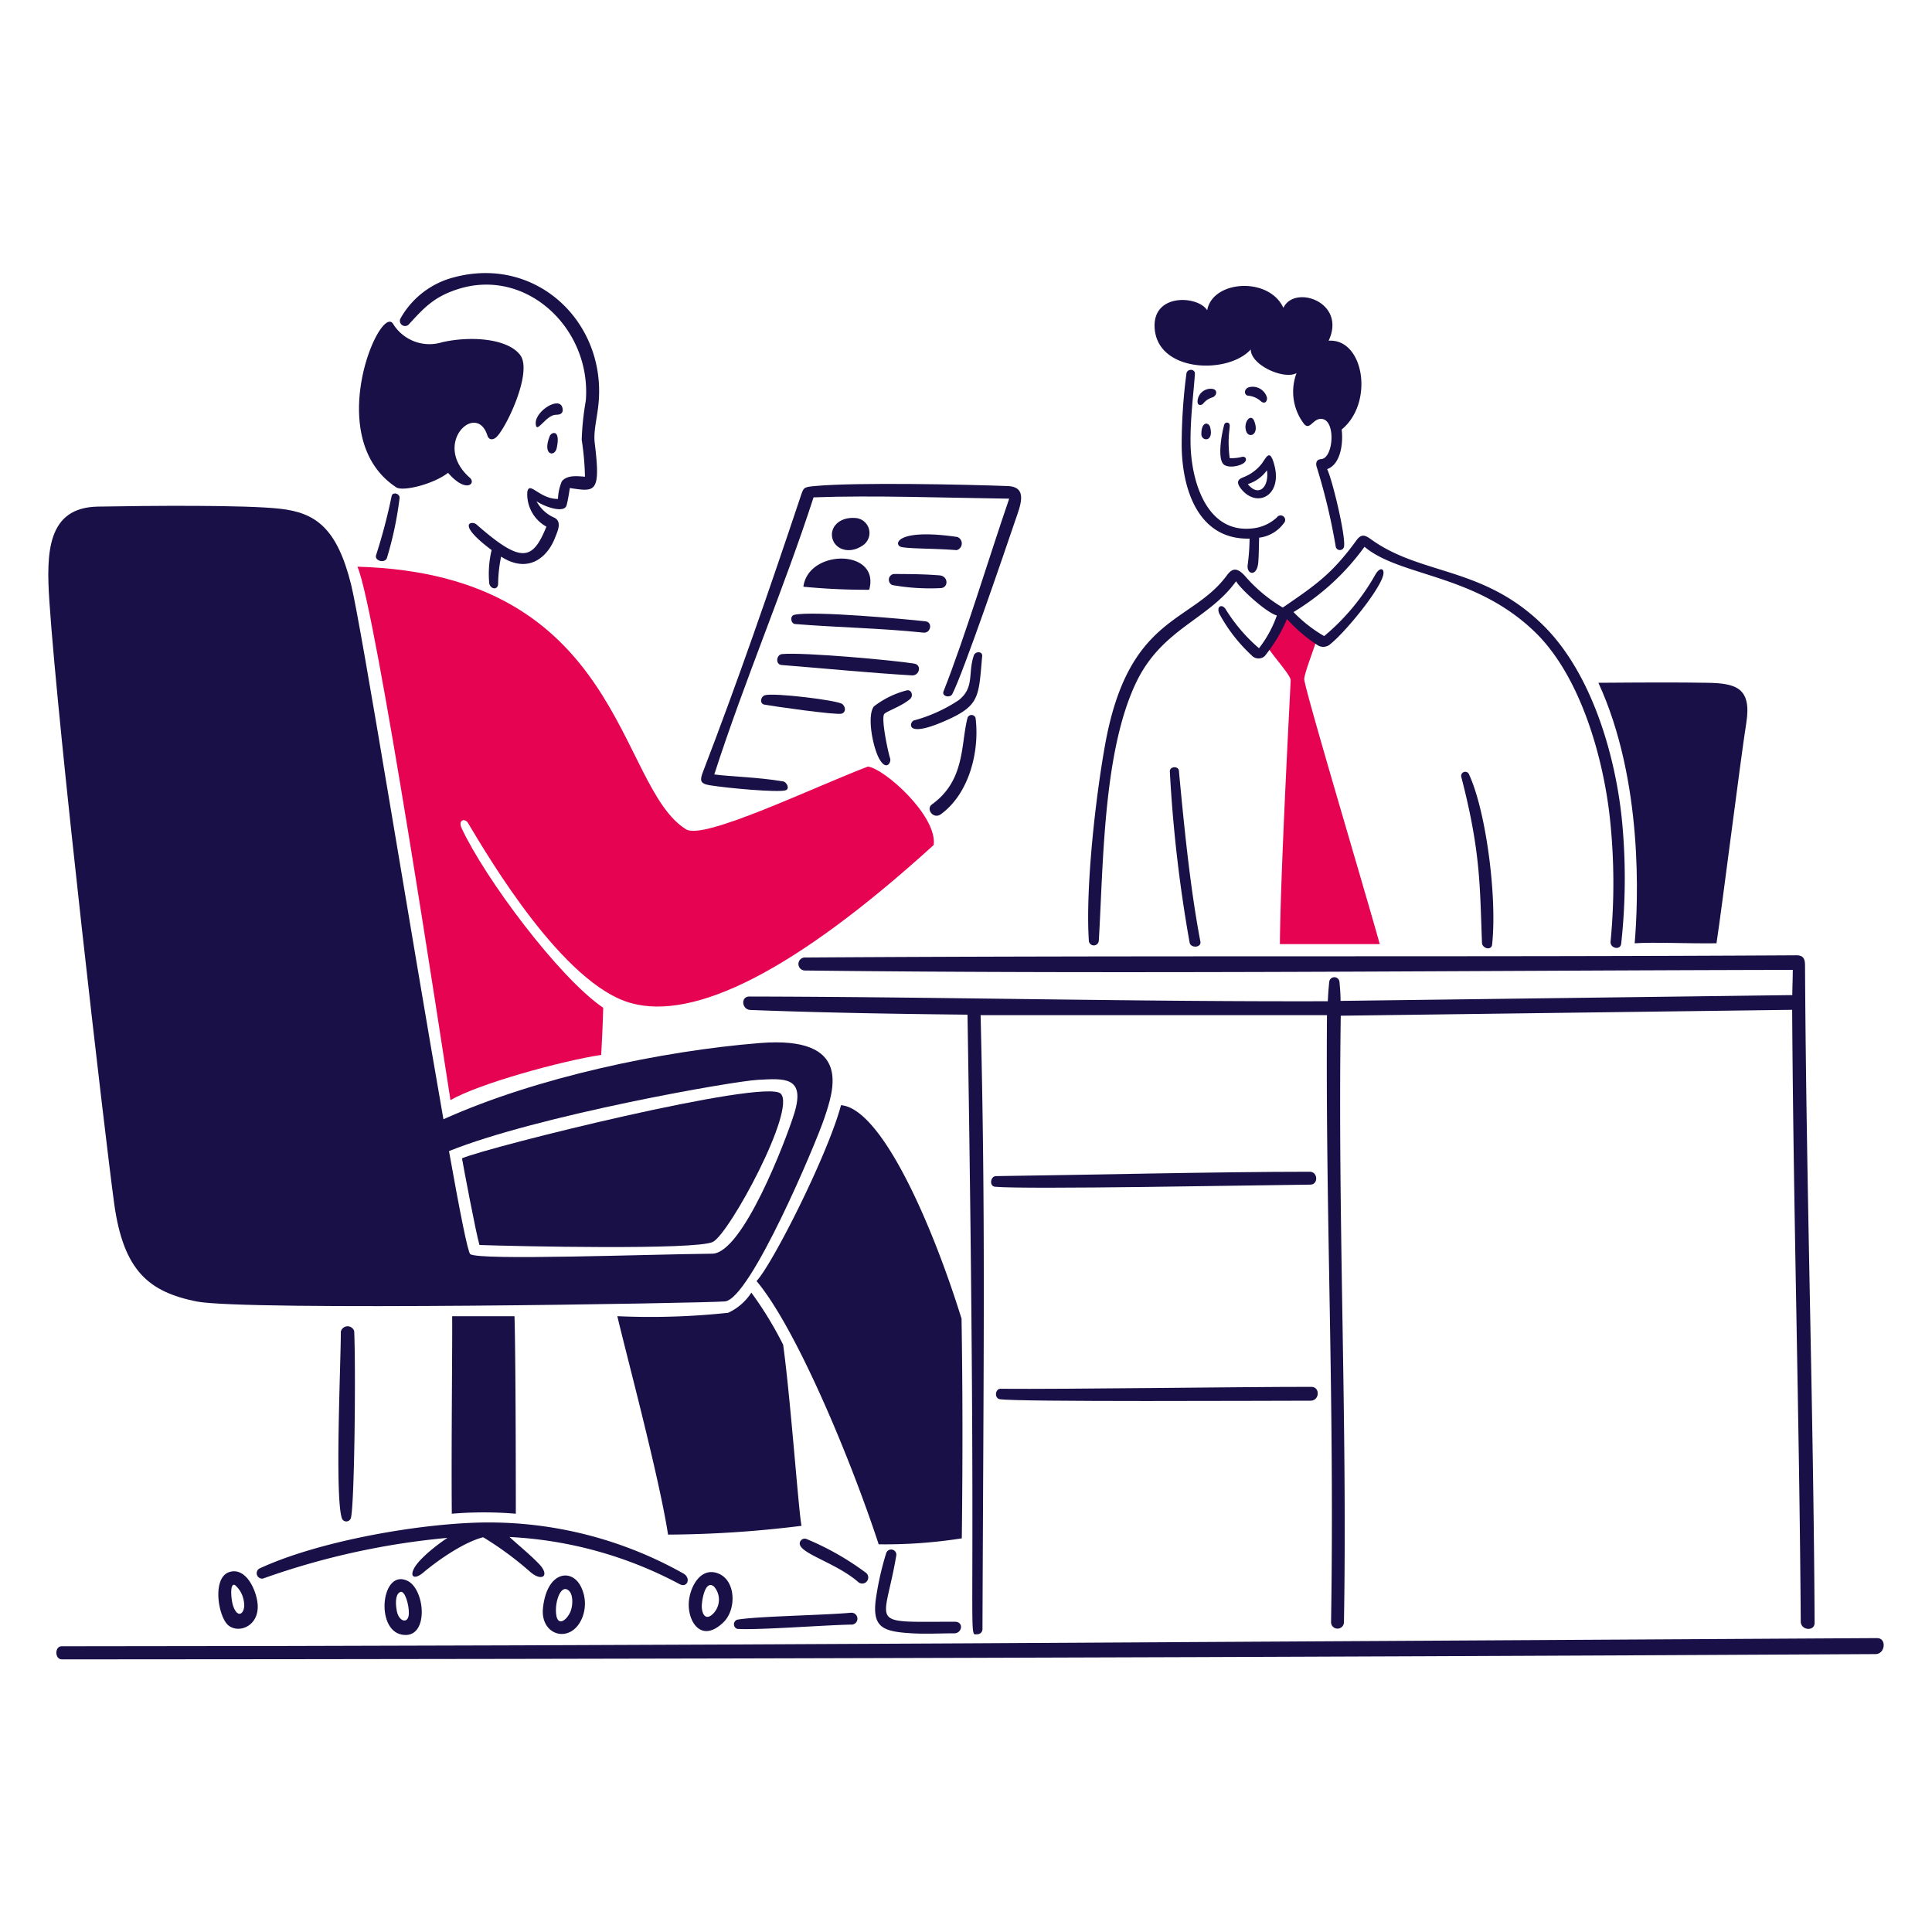 <?xml version="1.0" encoding="UTF-8"?> <svg xmlns="http://www.w3.org/2000/svg" viewBox="0 0 200 200" height="200" width="200"><path d="M142.831,97.734c-1.578-5.694-7.874-26.7-7.817-27.452s1.155-3.464,1.313-4.209c0,0-2.8-2.417-3.1-2.618a30.4,30.4,0,0,0-2.152,3.249c.4.9,2.532,3.126,2.532,3.714,0,.481-1.055,19.678-1.112,27.316Z" fill="#e60352"></path><path d="M89.849,79.354c-5.665,2.151-16.99,7.639-18.824,6.5C63.835,81.411,64.52,59.418,37,58.665c1.9,4.209,8.885,50.514,9.631,55.219,2.926-1.7,11.474-4.052,15.605-4.683.071-1.241.165-3.084.208-4.877-4.626-3.155-12.275-13.458-14.658-18.595-.4-.867.351-1.054.659-.538,2.219,3.721,9.884,16.7,16.86,18.646,6.52,1.815,16.831-3.17,31.353-16.365C97.028,84.445,91.563,79.576,89.849,79.354Z" fill="#e60352"></path><path d="M20.324,134.723c4.89,1,52.63.178,54.717,0,2.626-.223,9.447-16.417,10.305-19,.953-2.867,2.955-8.53-6.727-7.745-10.133.821-23.034,3.535-32.715,7.888-3.335-19.025-8.527-51.225-9.56-55.362-1.47-5.888-3.7-7.43-7.35-7.839s-13.626-.315-18.861-.222-5.364,4.719-5.02,9.825c.912,13.546,5.737,55.219,6.7,62.275S15.433,133.727,20.324,134.723Zm58.159-22.941c2.639-.133,4.959-.4,3.722,3.536-.873,2.776-5.321,14.436-8.477,14.464-6.454.058-24.209.726-25.049.043-.253-.2-1.083-4.417-2.2-10.663C55.57,115.5,75.865,111.914,78.483,111.782Z" fill="#191047"></path><path d="M194.321,169.576c-62.017.338-125.5.821-187.953.846-.717,0-.717,1.356.036,1.356,61.63-.026,125.843-.212,187.759-.546C195.16,171.227,195.332,169.57,194.321,169.576Z" fill="#191047"></path><path d="M124.365,44.967c.009.717,1.3.838.918-.717C125.141,43.669,124.347,43.583,124.365,44.967Z" fill="#191047"></path><path d="M128.5,50.633c1.632,2.011,4.247.666,3.427-2.467-.465-1.779-.81-.861-1.305-.172a4.517,4.517,0,0,1-1.821,1.377C128.391,49.536,127.773,49.734,128.5,50.633Zm2.653-1.951c.251,1.657-.81,2.869-1.979,1.434A3.876,3.876,0,0,0,131.156,48.682Z" fill="#191047"></path><path d="M125.225,40.249a1.361,1.361,0,0,0-1.233,1.1c-.142.753.43.631.588.394a2.027,2.027,0,0,1,.954-.616C126,40.959,126.144,40.175,125.225,40.249Z" fill="#191047"></path><path d="M129.844,43.6c-.346-.882-1.155.083-.847,1.025C129.262,45.431,130.407,45.033,129.844,43.6Z" fill="#191047"></path><path d="M126.724,44c-.229.768-.712,3.331-.1,4.023.441.5,1.831.247,2.23-.179.274-.292.079-.638-.294-.545a4.467,4.467,0,0,1-1.262.129c-.356-2.791.31-3.522-.2-3.67A.294.294,0,0,0,126.724,44Z" fill="#191047"></path><path d="M129.327,40.077c-.583.141-.574.848-.1.889a2.237,2.237,0,0,1,1.276.552c.478.413.718-.065.646-.387A1.539,1.539,0,0,0,129.327,40.077Z" fill="#191047"></path><path d="M124.264,97.476c-.942-4.948-1.566-10.566-2.223-17.685-.048-.523-.962-.473-.939.072a144.532,144.532,0,0,0,2.044,17.7C123.25,98.185,124.386,98.114,124.264,97.476Z" fill="#191047"></path><path d="M154.463,97.784c.536-4.933-.639-13.927-2.424-17.692a.424.424,0,0,0-.775.3c2.023,7.809,1.919,11.282,2.152,17.211C153.438,98.186,154.392,98.437,154.463,97.784Z" fill="#191047"></path><path d="M113.751,97.354c.474-8.054.447-19.484,3.83-26.634,2.683-5.672,7.479-6.519,10.377-10.549.5.853,3.162,3.262,4.223,3.542a12.048,12.048,0,0,1-1.85,3.392,17.3,17.3,0,0,1-3.442-4.023c-.371-.606-1-.344-.667.445a16.578,16.578,0,0,0,3.328,4.3.968.968,0,0,0,1.365.1,15.736,15.736,0,0,0,2.313-3.847,15.856,15.856,0,0,0,3.156,2.7,1.091,1.091,0,0,0,1.362-.129c1.435-1.147,4.8-5.192,5.393-6.941.294-.861-.259-1.12-.774-.208a22.949,22.949,0,0,1-5.286,6.346,14.414,14.414,0,0,1-3.176-2.488,24.958,24.958,0,0,0,7.35-6.756c3.708,3.113,11.33,2.762,17.591,8.771,4.769,4.576,7.156,13.089,7.831,19.506a63.158,63.158,0,0,1,.051,12.585c-.068.717,1.029.94,1.1.216a61.965,61.965,0,0,0,.05-13.045c-.725-6.766-3.206-15.051-8.11-19.893-6.2-6.121-12.584-5.164-17.757-8.857-.631-.451-1.033-.712-1.585.043-2.531,3.471-4.18,4.6-7.63,6.964a15.66,15.66,0,0,1-3.865-3.213c-.874-1-1.383-.853-1.915-.129-3.693,5.025-10.182,4.08-12.607,17.5-1,5.515-2.044,14.866-1.692,20.3a.516.516,0,0,0,1.032,0Z" fill="#191047"></path><path d="M83.288,100.466c33.626.394,68.4,0,102.3-.064,0,.874-.043,1.742-.05,2.61l-46.764.6c0-.667-.051-1.328-.115-1.986a.531.531,0,0,0-1.054,0c-.073.673-.117,1.348-.151,2.022-19.986.058-39.908-.448-59.88-.488-.925,0-.789,1.357.108,1.392,7.486.286,14.98.408,22.474.487,1.079,66.809-.083,64.142,1.02,64.139a.53.53,0,0,0,.529-.529c.115-29.682.316-42.6-.193-63.559h35.856c-.157,21.212.791,39.444.423,62.82a.667.667,0,0,0,1.334.036c.361-20.737-.652-41.464-.33-62.8l46.729-.61c.129,21.084.745,42.238.889,63.33.006.911,1.439,1.054,1.434.122-.107-21.837-.853-44.253-.99-67.848,0-.652,0-1.253-.9-1.247-34.164.2-67.719,0-102.708.229A.675.675,0,0,0,83.288,100.466Z" fill="#191047"></path><path d="M36.316,157.162c.375-1.141.53-15.2.351-19.362a.718.718,0,0,0-1.384.05c0,3.306-.638,17.075.107,19.32A.489.489,0,0,0,36.316,157.162Z" fill="#191047"></path><path d="M103.489,144.842c1.686.3,28.026.158,32.185.158.932,0,1.011-1.434.072-1.434-8.018,0-25.143.258-32.207.2C103.016,143.8,102.923,144.741,103.489,144.842Z" fill="#191047"></path><path d="M135.645,122.633c.854-.009.789-1.334-.057-1.334-9.61,0-24.1.348-32.493.452-.567.007-.717,1.038-.094,1.1C106.193,123.149,130.1,122.686,135.645,122.633Z" fill="#191047"></path><path d="M40.539,51.364a57.483,57.483,0,0,1-1.606,6.1c-.192.627.974.889,1.133.258a36.753,36.753,0,0,0,1.3-6.167C41.39,51.07,40.63,50.885,40.539,51.364Z" fill="#191047"></path><path d="M41.027,50.453c.667.438,3.779-.294,5.357-1.506,1.85,2.152,2.942,1.118,2.245.5-3.973-3.507.7-7.941,1.828-4.36.149.474.6.516,1,.093,1.074-1.148,3.686-6.726,2.388-8.433s-5.1-1.994-8.075-1.319a4.423,4.423,0,0,1-5.077-1.9C39.363,31.356,33.277,45.374,41.027,50.453Z" fill="#191047"></path><path d="M42.289,33.615c1.607-1.757,2.633-2.886,5.1-3.679,7.119-2.288,13.855,4.109,13.253,11.539a28.649,28.649,0,0,0-.424,4.059,28.57,28.57,0,0,1,.338,3.815c-.8-.057-1.865-.2-2.4.488a5.117,5.117,0,0,0-.394,1.814c-1.951,0-2.961-1.915-3.177-.717a3.839,3.839,0,0,0,1.979,3.586c-1.434,3.513-2.57,3.87-7.25-.237-.439-.386-2.187-.165,1.578,2.66a10.568,10.568,0,0,0-.251,3.385c.059.653.908.833.925.094a14.833,14.833,0,0,1,.308-2.8c2.869,1.843,4.815-.005,5.558-1.894.283-.718.8-1.751-.079-2.151a3.8,3.8,0,0,1-1.814-1.692c.789.559,2.867,1.3,3.112.43.164-.581.337-1.793.337-1.793,2.6.38,3.228.6,2.582-4.625-.165-1.334.287-2.682.416-4.439.605-8.283-6.588-15.012-15.01-12.744a8.855,8.855,0,0,0-5.543,4.3A.538.538,0,0,0,42.289,33.615Z" fill="#191047"></path><path d="M58.231,42.249c-.268-1.306-2.8.273-2.775,1.557s1.018-.829,2.065-.868C57.736,42.93,58.377,42.959,58.231,42.249Z" fill="#191047"></path><path d="M56.911,45.139c-.806,1.993.509,2.209.718,1.255C58.066,44.394,57.083,44.716,56.911,45.139Z" fill="#191047"></path><path d="M23.751,162.735c-1.835.566-1.169,4.682-.093,5.536s3.128.064,3.019-2.1C26.606,164.757,25.516,162.19,23.751,162.735Zm.366,3.456c-.178-.545-.373-2.4.215-2.1a2.73,2.73,0,0,1,.911,1.685C25.472,166.944,24.629,167.754,24.117,166.191Z" fill="#191047"></path><path d="M42.182,163.645c-2.69-1.29-3.362,5.012-.617,5.565C44.442,169.79,44.067,164.55,42.182,163.645Zm-1.105,3.12c-.208-1.1-.043-1.85.4-1.972s.883,1.348.846,2.266C42.282,168.141,41.292,167.905,41.077,166.765Z" fill="#191047"></path><path d="M71.3,166c-.063,1.951,1.339,4.108,3.586,1.944,1.355-1.305,1.3-4.252-.445-5.02C72.516,162.074,71.35,164.369,71.3,166Zm2.675.883c-.875,1.031-1.316.258-1.327-.589-.006-.523.316-2.789,1.248-2.072A2.051,2.051,0,0,1,73.972,166.88Z" fill="#191047"></path><path d="M70.738,162.885a41.1,41.1,0,0,0-20.646-5.278c-6.677.091-17.161,1.929-23.257,4.776a.56.56,0,0,0,.394,1.026,77.92,77.92,0,0,1,19.1-4.21c-.531.323-2.915,2.039-3.493,3.213-.427.869.123,1.112,1,.366,1.091-.932,3.959-3.07,6.182-3.644a34.378,34.378,0,0,1,4.869,3.586c1.233,1.066,2.067.393.932-.8-.959-1-2.051-1.872-3.076-2.811a41.778,41.778,0,0,1,17.6,4.876C71.16,164.429,71.567,163.349,70.738,162.885Z" fill="#191047"></path><path d="M56.209,166.464c-.3,2.867,2.875,3.761,4.037,1.068a3.945,3.945,0,0,0-.086-3.234C59.234,162.326,56.619,162.6,56.209,166.464Zm2.868.322c-.48,1.112-1.538,1.721-1.527-.122.006-1.14.53-2.481,1.2-2.1s.531,1.728.316,2.223Z" fill="#191047"></path><path d="M129.478,36.175c0,1.635,3.471,3.17,4.74,2.446a5.482,5.482,0,0,0,.76,5.242c.649.806.963-.724,1.98-.473,1.329.328,1.054,4.045-.187,4.138-.781.058-.444.882-.444.882a62.706,62.706,0,0,1,1.943,8.153.438.438,0,0,0,.868,0c.162-1.128-1.184-6.8-1.75-8,1.434-.509,1.671-2.768,1.5-4.1,3.385-2.768,2.309-9.437-1.349-9.193,1.887-4.009-3.549-5.845-4.682-3.4-1.5-3.255-7.337-2.868-7.889.251-.954-1.541-5.729-1.807-5.436,1.9C119.892,38.577,127.147,38.757,129.478,36.175Z" fill="#191047"></path><path d="M130.26,58.17c.062-.832.057-1.678.086-2.51a3.7,3.7,0,0,0,2.56-1.506.469.469,0,1,0-.717-.6,4.343,4.343,0,0,1-2.489,1.141c-4.835.584-6.385-4.97-6.454-8.735-.047-2.582.337-5.45.452-7.279,0-.516-.767-.523-.875-.043a56.783,56.783,0,0,0-.495,7.336c-.008,4.5,1.628,9.925,7.028,9.782a22.178,22.178,0,0,1-.2,2.747C129.037,59.465,130.14,59.776,130.26,58.17Z" fill="#191047"></path><path d="M46.771,156.7a39.849,39.849,0,0,1,6.627,0c0-1.219,0-15.777-.137-20.445H46.807C46.843,138.66,46.707,149.905,46.771,156.7Z" fill="#191047"></path><path d="M73.793,128.563c1.721-.86,8.691-13.769,7.02-15.354s-30.255,5.522-32.988,6.7c.13.775,1.435,7.7,1.808,8.972C53.412,129.015,72.072,129.424,73.793,128.563Z" fill="#191047"></path><path d="M81.072,139.205a37.916,37.916,0,0,0-3.292-5.392,5.7,5.7,0,0,1-2.4,2.086,75.7,75.7,0,0,1-11.474.352c.86,3.7,4.345,16.68,5.249,22.611a115.055,115.055,0,0,0,13.819-.911C82.671,156.5,81.853,144.914,81.072,139.205Z" fill="#191047"></path><path d="M76.324,168.622c2.08.144,8.921-.387,11.754-.444a.617.617,0,1,0,0-1.227c-2.865.263-9.71.359-11.747.717A.5.5,0,0,0,76.324,168.622Z" fill="#191047"></path><path d="M91.728,160.813a30.9,30.9,0,0,0-1.011,4.388c-.532,3.279.6,3.7,3.715,3.88,1.434.084,2.868,0,4.353,0,.81,0,1.025-1.2.05-1.2-9.187,0-7.308.56-6.06-6.812a.538.538,0,1,0-1.047-.251Z" fill="#191047"></path><path d="M89.67,162.835a28.723,28.723,0,0,0-6.139-3.5.516.516,0,0,0-.691.235c-.562,1.138,3.588,2.089,6,4.2A.625.625,0,0,0,89.67,162.835Z" fill="#191047"></path><path d="M99.538,136.509c-3.12-10.04-8.326-21.765-12.478-22.1C85.7,119.527,80,130.8,78.318,132.615c4.08,4.848,9.7,18.294,12.643,27.251a51.007,51.007,0,0,0,8.605-.617C99.66,151.332,99.66,143.924,99.538,136.509Z" fill="#191047"></path><path d="M73.477,81.29c1.947.313,7.035.765,7.838.524.481-.145.143-.859-.258-.926-2.692-.449-5.4-.487-7.114-.717C77.092,70.4,81.115,61.053,84.22,51.486c6.174-.229,13.625.05,20.252.136-2.066,6-4.555,14.272-6.8,19.951-.209.53.717.717.918.258,1.155-2.245,5.363-14.58,6.5-17.928.516-1.514,1.384-3.5-.767-3.586-4.152-.158-15.684-.409-19.986,0-1.2.115-1.142.129-1.513,1.241-3.173,9.491-6.462,19.011-10.04,28.312C72.457,80.733,72.406,81.118,73.477,81.29Z" fill="#191047"></path><path d="M79.193,71.967c-.481.144-.575.879-.065.976.781.148,7.523,1.118,8.011.932s.367-.72.071-.983C86.754,72.487,80.1,71.695,79.193,71.967Z" fill="#191047"></path><path d="M80.971,67.708c-.624.056-.717,1.081-.064,1.133,4.418.352,9.092.812,13.5,1.075.767.046,1.048-1.08.237-1.219C92.734,68.371,83.223,67.5,80.971,67.708Z" fill="#191047"></path><path d="M89.347,56.441a1.551,1.551,0,0,0-.717-2.811c-1.834-.178-2.862,1.088-2.4,2.288C86.606,56.906,87.991,57.387,89.347,56.441Z" fill="#191047"></path><path d="M82.305,64.6c4.46.362,8.792.417,13.3.889.753.079.968-1.081.208-1.168-1.836-.212-11.726-1.122-13.583-.675C81.731,63.763,81.868,64.56,82.305,64.6Z" fill="#191047"></path><path d="M92.374,60.565a22.28,22.28,0,0,0,5.019.315c.812-.046.789-1.248-.136-1.319-1.907-.146-3.248-.129-4.711-.143A.6.6,0,0,0,92.374,60.565Z" fill="#191047"></path><path d="M83.166,60.737a67.085,67.085,0,0,0,6.812.316C91.162,56.814,83.689,56.793,83.166,60.737Z" fill="#191047"></path><path d="M94.224,72.347c.336-.295.165-.981-.352-.882a9.336,9.336,0,0,0-3.406,1.664c-.767,1-.079,4.41.624,5.543s1.179.231,1.061-.143c-.266-.844-.935-4.111-.624-4.6C91.705,73.644,93.324,73.139,94.224,72.347Z" fill="#191047"></path><path d="M99.029,56.951a.718.718,0,0,0,.078-1.363c-6.411-.939-6.619.839-5.808,1.033S96.662,56.764,99.029,56.951Z" fill="#191047"></path><path d="M100.814,67.844c-.643,1.839.106,3.332-1.585,4.647a15.8,15.8,0,0,1-4.639,2.094c-.4.138-1,1.871,3.112.1,3.777-1.626,3.591-2.508,3.973-6.769C101.721,67.4,100.967,67.407,100.814,67.844Z" fill="#191047"></path><path d="M100.162,74.3c-.718,2.725-.209,6.463-3.686,8.971-.659.475.144,1.587.932,1.011,2.931-2.143,4.009-6.5,3.585-9.946A.437.437,0,0,0,100.162,74.3Z" fill="#191047"></path><path d="M169.221,97.648c1.994-.137,5.529.043,8.47,0,.545-3.536,2.5-19.133,3.083-22.8s-1.09-4.123-4.073-4.167-5.436-.043-11.237,0C170.132,80.824,169.587,93.345,169.221,97.648Z" fill="#191047"></path></svg> 